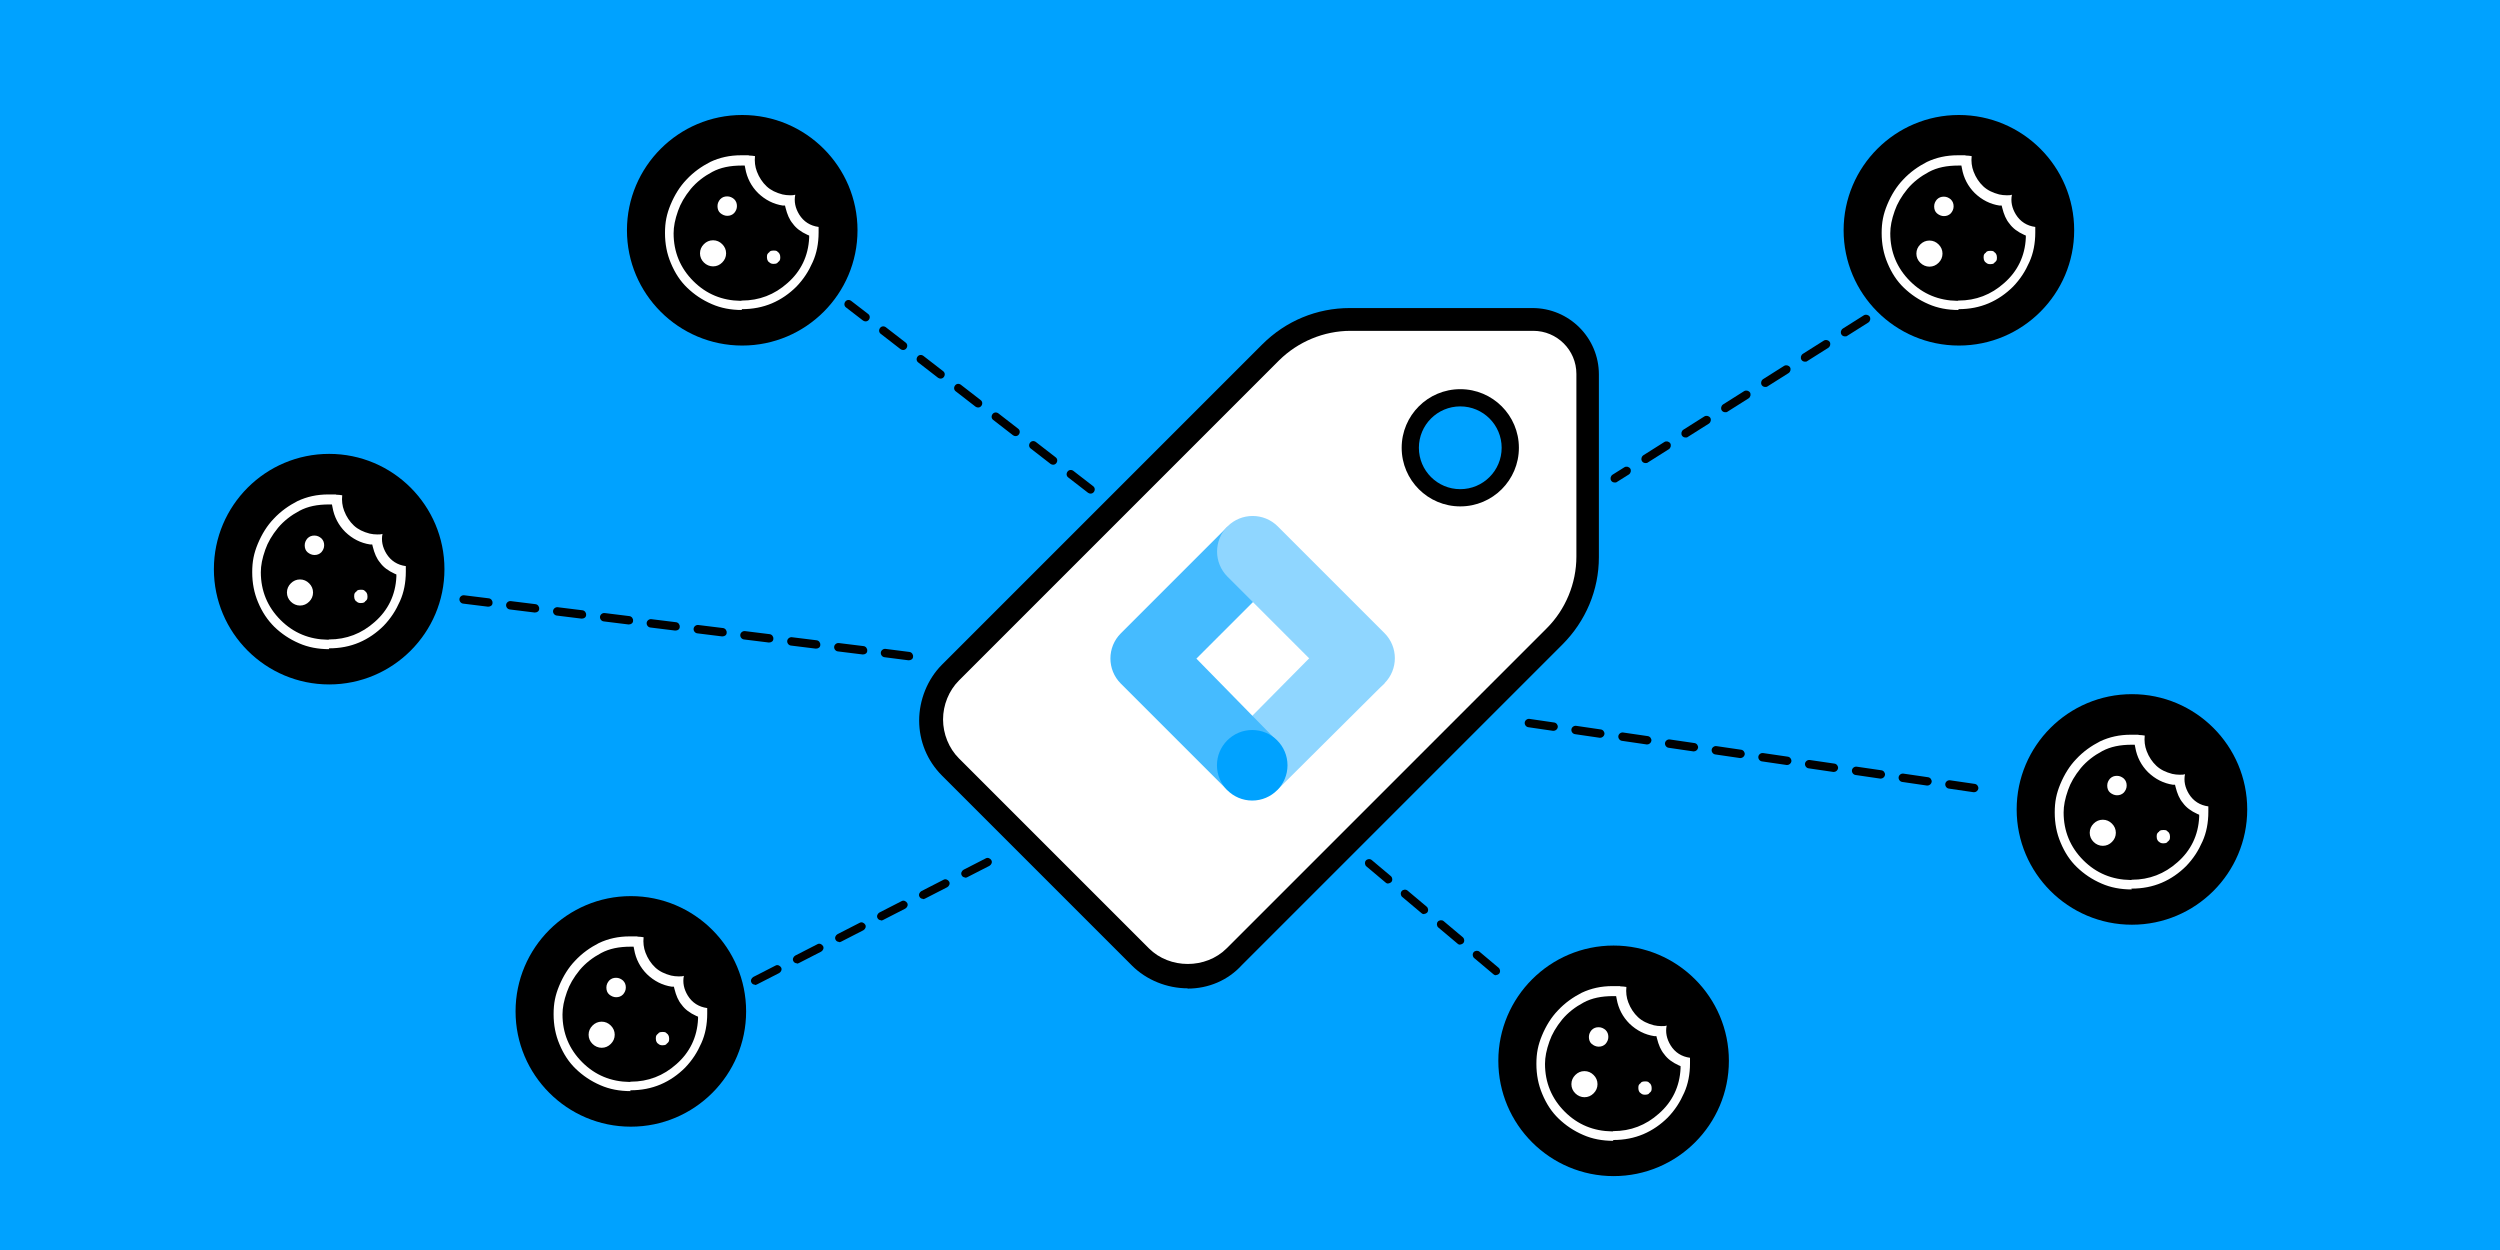 <svg width="900" height="450" viewBox="0 0 900 450" fill="none" xmlns="http://www.w3.org/2000/svg">
<rect x="0" y="0" width="900" height="450" fill="#333333" stroke="none"/>
<g clip-path="url(#clip0_1066_66944)">
<path d="M900 0H0V450H900V0Z" fill="#00A2FF"/>
<path d="M118.5 163.398C141.4 163.398 160 181.998 160 204.898C160 227.798 141.4 246.398 118.5 246.398C95.6 246.398 77 227.798 77 204.898C77 181.998 95.6 163.398 118.5 163.398Z" fill="black"/>
<path d="M392.597 177.701C392.297 177.701 391.997 177.601 391.697 177.401L384.597 171.901C383.897 171.401 383.797 170.501 384.297 169.801C384.797 169.101 385.697 169.001 386.397 169.501L393.497 175.001C394.197 175.501 394.297 176.401 393.797 177.101C393.497 177.501 393.097 177.701 392.597 177.701ZM379.097 167.301C378.797 167.301 378.497 167.201 378.197 167.001L371.097 161.501C370.397 161.001 370.297 160.101 370.797 159.401C371.297 158.701 372.197 158.601 372.897 159.101L379.997 164.601C380.697 165.101 380.797 166.001 380.297 166.701C379.997 167.101 379.597 167.301 379.097 167.301ZM365.597 157.001C365.297 157.001 364.997 156.901 364.697 156.701L357.597 151.201C356.897 150.701 356.797 149.801 357.297 149.101C357.797 148.401 358.697 148.301 359.397 148.801L366.497 154.301C367.197 154.801 367.297 155.701 366.797 156.401C366.497 156.801 366.097 157.001 365.597 157.001ZM352.097 146.701C351.797 146.701 351.497 146.601 351.197 146.401L344.097 140.901C343.397 140.401 343.297 139.501 343.797 138.801C344.297 138.101 345.197 138.001 345.897 138.501L352.997 144.001C353.697 144.501 353.797 145.401 353.297 146.101C352.997 146.501 352.597 146.701 352.097 146.701ZM338.597 136.301C338.297 136.301 337.997 136.201 337.697 136.001L330.597 130.501C329.897 130.001 329.797 129.101 330.297 128.401C330.797 127.701 331.697 127.601 332.397 128.101L339.497 133.601C340.197 134.101 340.297 135.001 339.797 135.701C339.497 136.101 339.097 136.301 338.597 136.301ZM325.097 126.001C324.797 126.001 324.497 125.901 324.197 125.701L317.097 120.201C316.397 119.701 316.297 118.801 316.797 118.101C317.297 117.401 318.197 117.301 318.897 117.801L325.997 123.301C326.697 123.801 326.797 124.701 326.297 125.401C325.997 125.801 325.597 126.001 325.097 126.001ZM311.597 115.701C311.297 115.701 310.997 115.601 310.697 115.401L304.597 110.701C303.897 110.201 303.797 109.301 304.297 108.601C304.797 107.901 305.697 107.801 306.397 108.301L312.497 113.001C313.197 113.501 313.297 114.401 312.797 115.101C312.497 115.501 312.097 115.701 311.597 115.701Z" fill="black"/>
<path d="M327.202 237.7C327.202 237.7 327.102 237.7 327.002 237.7L318.402 236.6C317.602 236.5 317.002 235.7 317.102 234.9C317.202 234.1 318.002 233.5 318.802 233.6L327.402 234.7C328.202 234.8 328.802 235.6 328.702 236.4C328.702 237.2 328.002 237.7 327.202 237.7ZM310.702 235.6C310.702 235.6 310.602 235.6 310.502 235.6L301.602 234.5C300.802 234.4 300.202 233.6 300.302 232.8C300.402 232 301.202 231.4 302.002 231.5L310.902 232.6C311.702 232.7 312.302 233.5 312.202 234.3C312.202 235.1 311.502 235.6 310.702 235.6ZM293.802 233.5C293.802 233.5 293.702 233.5 293.602 233.5L284.702 232.4C283.902 232.3 283.302 231.5 283.402 230.7C283.502 229.9 284.302 229.3 285.102 229.4L294.002 230.5C294.802 230.6 295.402 231.4 295.302 232.2C295.302 233 294.602 233.5 293.802 233.5ZM276.902 231.3C276.902 231.3 276.802 231.3 276.702 231.3L267.802 230.2C267.002 230.1 266.402 229.3 266.502 228.5C266.602 227.7 267.402 227.1 268.202 227.2L277.102 228.3C277.902 228.4 278.502 229.2 278.402 230C278.402 230.8 277.702 231.3 276.902 231.3ZM260.102 229.1C260.102 229.1 260.002 229.1 259.902 229.1L251.002 228C250.202 227.9 249.602 227.1 249.702 226.3C249.802 225.5 250.602 224.9 251.402 225L260.302 226.1C261.102 226.2 261.702 227 261.602 227.8C261.602 228.6 260.902 229.1 260.102 229.1ZM243.202 227C243.202 227 243.102 227 243.002 227L234.102 225.9C233.302 225.8 232.702 225 232.802 224.2C232.902 223.4 233.702 222.8 234.502 222.9L243.402 224C244.202 224.1 244.802 224.9 244.702 225.7C244.702 226.5 244.002 227 243.202 227ZM226.402 224.8C226.402 224.8 226.302 224.8 226.202 224.8L217.302 223.7C216.502 223.6 215.902 222.8 216.002 222C216.102 221.2 216.902 220.6 217.702 220.7L226.602 221.8C227.402 221.9 228.002 222.7 227.902 223.5C227.902 224.3 227.202 224.8 226.402 224.8ZM209.502 222.7C209.502 222.7 209.402 222.7 209.302 222.7L200.402 221.6C199.602 221.5 199.002 220.7 199.102 219.9C199.202 219.1 200.002 218.5 200.802 218.6L209.702 219.7C210.502 219.8 211.102 220.6 211.002 221.4C211.002 222.2 210.302 222.7 209.502 222.7ZM192.602 220.5C192.602 220.5 192.502 220.5 192.402 220.5L183.502 219.4C182.702 219.3 182.102 218.5 182.202 217.7C182.302 216.9 183.102 216.3 183.902 216.4L192.802 217.5C193.602 217.6 194.202 218.4 194.102 219.2C194.102 220 193.402 220.5 192.602 220.5ZM175.802 218.4C175.802 218.4 175.702 218.4 175.602 218.4L166.702 217.3C165.902 217.2 165.302 216.4 165.402 215.6C165.502 214.8 166.302 214.2 167.102 214.3L176.002 215.4C176.802 215.5 177.402 216.3 177.302 217.1C177.302 217.9 176.602 218.4 175.802 218.4Z" fill="black"/>
<path d="M271.803 354.499C271.303 354.499 270.703 354.199 270.503 353.699C270.103 352.999 270.503 352.099 271.203 351.699L279.203 347.599C279.903 347.199 280.803 347.599 281.203 348.299C281.603 348.999 281.203 349.899 280.503 350.299L272.503 354.399C272.303 354.499 272.003 354.599 271.803 354.599V354.499ZM286.903 346.799C286.403 346.799 285.803 346.499 285.603 345.999C285.203 345.299 285.603 344.399 286.303 343.999L294.303 339.899C295.003 339.499 295.903 339.899 296.303 340.599C296.703 341.299 296.303 342.199 295.603 342.599L287.603 346.699C287.403 346.799 287.103 346.899 286.903 346.899V346.799ZM302.103 339.099C301.603 339.099 301.003 338.799 300.803 338.299C300.403 337.599 300.803 336.699 301.503 336.299L309.503 332.199C310.203 331.799 311.103 332.199 311.503 332.899C311.903 333.599 311.503 334.499 310.803 334.899L302.803 338.999C302.603 339.099 302.303 339.199 302.103 339.199V339.099ZM317.203 331.299C316.703 331.299 316.103 330.999 315.903 330.499C315.503 329.799 315.903 328.899 316.603 328.499L324.603 324.399C325.303 323.999 326.203 324.399 326.603 325.099C327.003 325.799 326.603 326.699 325.903 327.099L317.903 331.199C317.703 331.299 317.403 331.399 317.203 331.399V331.299ZM332.303 323.599C331.803 323.599 331.203 323.299 331.003 322.799C330.603 322.099 331.003 321.199 331.703 320.799L339.703 316.699C340.403 316.299 341.303 316.699 341.703 317.399C342.103 318.099 341.703 318.999 341.003 319.399L333.003 323.499C332.803 323.599 332.503 323.699 332.303 323.699V323.599ZM347.503 315.899C347.003 315.899 346.403 315.599 346.203 315.099C345.803 314.399 346.203 313.499 346.903 313.099L354.903 308.999C355.603 308.599 356.503 308.999 356.903 309.699C357.303 310.399 356.903 311.299 356.203 311.699L348.203 315.799C348.003 315.899 347.703 315.999 347.503 315.999V315.899Z" fill="black"/>
<path d="M538.603 351.101C538.303 351.101 537.903 351.001 537.603 350.701L530.703 344.901C530.103 344.401 530.003 343.401 530.503 342.801C531.003 342.201 532.003 342.101 532.603 342.601L539.503 348.401C540.103 348.901 540.203 349.901 539.703 350.501C539.403 350.801 539.003 351.001 538.603 351.001V351.101ZM525.703 340.101C525.403 340.101 525.003 340.001 524.703 339.701L517.803 333.901C517.203 333.401 517.103 332.401 517.603 331.801C518.103 331.201 519.103 331.101 519.703 331.601L526.603 337.401C527.203 337.901 527.303 338.901 526.803 339.501C526.503 339.801 526.103 340.001 525.703 340.001V340.101ZM512.703 329.101C512.403 329.101 512.003 329.001 511.703 328.701L504.803 322.901C504.203 322.401 504.103 321.401 504.603 320.801C505.103 320.201 506.103 320.101 506.703 320.601L513.603 326.401C514.203 326.901 514.303 327.901 513.803 328.501C513.503 328.801 513.103 329.001 512.703 329.001V329.101ZM499.803 318.101C499.503 318.101 499.103 318.001 498.803 317.701L491.903 311.901C491.303 311.401 491.203 310.401 491.703 309.801C492.203 309.201 493.203 309.101 493.803 309.601L500.703 315.401C501.303 315.901 501.403 316.901 500.903 317.501C500.603 317.801 500.203 318.001 499.803 318.001V318.101Z" fill="black"/>
<path d="M581.301 173.701C580.801 173.701 580.301 173.501 580.001 173.001C579.601 172.301 579.801 171.401 580.501 170.901L584.801 168.201C585.501 167.801 586.401 168.001 586.901 168.701C587.301 169.401 587.101 170.301 586.401 170.801L582.101 173.501C581.901 173.701 581.601 173.701 581.301 173.701ZM592.401 166.701C591.901 166.701 591.401 166.501 591.101 166.001C590.701 165.301 590.901 164.401 591.601 163.901L599.201 159.101C599.901 158.701 600.801 158.901 601.301 159.601C601.701 160.301 601.501 161.201 600.801 161.701L593.201 166.501C593.001 166.701 592.701 166.701 592.401 166.701ZM606.801 157.501C606.301 157.501 605.801 157.301 605.501 156.801C605.101 156.101 605.301 155.201 606.001 154.701L613.601 149.901C614.301 149.501 615.201 149.701 615.701 150.401C616.101 151.101 615.901 152.001 615.201 152.501L607.601 157.301C607.401 157.501 607.101 157.501 606.801 157.501ZM621.101 148.401C620.601 148.401 620.101 148.201 619.801 147.701C619.401 147.001 619.601 146.101 620.301 145.601L627.901 140.801C628.601 140.401 629.501 140.601 630.001 141.301C630.401 142.001 630.201 142.901 629.501 143.401L621.901 148.201C621.701 148.401 621.401 148.401 621.101 148.401ZM635.501 139.301C635.001 139.301 634.501 139.101 634.201 138.601C633.801 137.901 634.001 137.001 634.701 136.501L642.301 131.701C643.001 131.301 643.901 131.501 644.401 132.201C644.801 132.901 644.601 133.801 643.901 134.301L636.301 139.101C636.101 139.301 635.801 139.301 635.501 139.301ZM649.801 130.201C649.301 130.201 648.801 130.001 648.501 129.501C648.101 128.801 648.301 127.901 649.001 127.401L656.601 122.601C657.301 122.201 658.201 122.401 658.701 123.101C659.101 123.801 658.901 124.701 658.201 125.201L650.601 130.001C650.401 130.201 650.101 130.201 649.801 130.201ZM664.201 121.101C663.701 121.101 663.201 120.901 662.901 120.401C662.501 119.701 662.701 118.801 663.401 118.301L671.001 113.501C671.701 113.101 672.601 113.301 673.101 114.001C673.501 114.701 673.301 115.601 672.601 116.101L665.001 120.901C664.801 121.101 664.501 121.101 664.201 121.101Z" fill="black"/>
<path d="M118.497 233.7C114.497 233.7 110.897 233 107.697 231.6C104.197 230.1 101.297 228.1 98.797 225.7C96.297 223.2 94.397 220.4 92.897 216.8C91.497 213.5 90.797 209.9 90.797 206C90.797 202.1 91.397 199.2 92.797 195.8C94.297 192.2 96.197 189.2 98.497 186.8C101.097 184 103.997 182 107.097 180.4C110.497 178.8 114.097 178 118.197 178C122.297 178 120.197 178 120.597 178C120.797 178 120.997 178 121.097 178.1H121.197C121.797 178.1 122.497 178.2 123.197 178.3C122.997 180.2 123.197 182.1 123.897 183.9C124.697 186 125.897 187.8 127.397 189.2C128.897 190.6 130.797 191.5 133.097 192.1C133.997 192.3 134.897 192.4 135.797 192.4C136.697 192.4 137.097 192.4 137.697 192.2C137.197 194.6 137.697 197 139.097 199.3C140.697 201.9 143.097 203.4 146.097 203.8V205.8C146.097 209.7 145.397 213.3 143.997 216.4C142.497 219.8 140.697 222.6 138.097 225.3C135.597 227.8 132.597 229.9 129.297 231.3C125.997 232.7 122.397 233.4 118.497 233.4H118.397L118.497 233.7ZM118.297 230.2H118.497C124.697 230.2 130.197 228.1 134.897 223.9C139.697 219.7 142.397 214.2 142.697 207.6V206.8L141.997 206.5C139.797 205.5 137.997 204.2 136.797 202.5C135.597 201.1 134.797 199.2 134.197 196.8L133.997 196H133.197C129.897 195.5 126.897 194 124.297 191.5C121.897 189.1 120.297 186.1 119.697 182.6L119.497 181.6H118.497C114.197 181.6 110.797 182.3 107.797 183.9C104.797 185.5 102.197 187.5 100.097 190C97.897 192.7 96.397 195.3 95.497 197.9C94.397 201 93.897 203.6 93.897 206C93.897 212.7 96.297 218.5 100.997 223.2C105.697 227.9 111.397 230.2 117.997 230.3H118.397L118.297 230.2ZM129.897 217.1C129.097 217.1 128.697 216.9 128.197 216.4H128.097C127.997 216.2 127.497 215.8 127.497 214.7C127.497 213.6 127.697 213.5 128.197 213H128.297C128.397 212.7 128.697 212.3 129.897 212.3C131.097 212.3 131.097 212.5 131.597 213H131.697C131.797 213.2 132.297 213.6 132.297 214.7C132.297 215.8 132.097 215.9 131.597 216.4H131.497C131.397 216.7 131.097 217.1 129.897 217.1ZM107.997 218C106.797 218 105.597 217.5 104.697 216.6C103.797 215.7 103.297 214.6 103.297 213.3C103.297 212 103.797 210.9 104.697 210C105.597 209.1 106.697 208.6 107.997 208.6C109.297 208.6 110.397 209.1 111.297 210C112.197 210.9 112.697 212 112.697 213.3C112.697 214.6 112.197 215.7 111.297 216.6C110.397 217.5 109.297 218 107.997 218ZM113.197 199.8C112.297 199.8 111.397 199.4 110.697 198.8C109.997 198.2 109.697 197.3 109.697 196.3C109.697 195.3 110.097 194.5 110.697 193.8C111.397 193.1 112.197 192.8 113.197 192.8C114.197 192.8 114.997 193.2 115.697 193.8C116.397 194.5 116.697 195.3 116.697 196.3C116.697 197.3 116.297 198.1 115.697 198.8C114.997 199.5 114.197 199.8 113.197 199.8Z" fill="white"/>
<path d="M267.203 41.398C290.103 41.398 308.703 59.998 308.703 82.898C308.703 105.798 290.103 124.398 267.203 124.398C244.303 124.398 225.703 105.798 225.703 82.898C225.703 59.998 244.303 41.398 267.203 41.398Z" fill="black"/>
<path d="M267.098 111.598C263.098 111.598 259.498 110.898 256.298 109.498C252.798 107.998 249.898 105.998 247.398 103.598C244.898 101.198 242.998 98.298 241.498 94.698C240.098 91.398 239.398 87.798 239.398 83.898C239.398 79.998 239.998 77.098 241.398 73.698C242.898 70.098 244.798 67.098 247.098 64.698C249.698 61.898 252.598 59.898 255.698 58.298C259.098 56.698 262.698 55.898 266.798 55.898C270.898 55.898 268.798 55.898 269.198 55.898C269.398 55.898 269.598 55.898 269.698 55.998H269.798C270.398 55.998 271.098 56.098 271.798 56.198C271.598 58.098 271.798 59.998 272.498 61.798C273.298 63.898 274.498 65.698 275.998 67.098C277.498 68.498 279.398 69.398 281.698 69.998C282.598 70.198 283.498 70.298 284.398 70.298C285.298 70.298 285.698 70.298 286.298 70.098C285.798 72.498 286.298 74.898 287.698 77.198C289.298 79.798 291.698 81.298 294.698 81.698V83.698C294.698 87.598 293.998 91.198 292.598 94.298C291.098 97.698 289.298 100.498 286.698 103.198C284.198 105.698 281.198 107.798 277.898 109.198C274.598 110.598 270.998 111.298 267.098 111.298H266.998L267.098 111.598ZM266.898 108.198H267.098C273.298 108.198 278.798 106.098 283.498 101.898C288.298 97.698 290.998 92.198 291.298 85.598V84.798L290.598 84.498C288.398 83.498 286.598 82.198 285.398 80.498C284.198 79.098 283.398 77.198 282.798 74.798L282.598 73.998H281.798C278.498 73.498 275.498 71.998 272.898 69.498C270.498 67.098 268.898 64.098 268.298 60.598L268.098 59.598H267.098C262.798 59.598 259.398 60.298 256.398 61.898C253.398 63.498 250.798 65.498 248.698 67.998C246.498 70.698 244.998 73.298 244.098 75.898C242.998 78.998 242.498 81.598 242.498 83.998C242.498 90.698 244.898 96.498 249.598 101.198C254.298 105.898 259.998 108.198 266.598 108.298H266.998L266.898 108.198ZM278.498 94.998C277.698 94.998 277.298 94.798 276.798 94.298H276.698C276.598 94.098 276.098 93.698 276.098 92.598C276.098 91.498 276.298 91.398 276.798 90.898H276.898C276.998 90.598 277.298 90.198 278.498 90.198C279.698 90.198 279.698 90.398 280.198 90.898H280.298C280.398 91.098 280.898 91.498 280.898 92.598C280.898 93.698 280.698 93.798 280.198 94.298H280.098C279.998 94.598 279.698 94.998 278.498 94.998ZM256.698 95.898C255.498 95.898 254.298 95.398 253.398 94.498C252.498 93.598 251.998 92.498 251.998 91.198C251.998 89.898 252.498 88.798 253.398 87.898C254.298 86.998 255.398 86.498 256.698 86.498C257.998 86.498 259.098 86.998 259.998 87.898C260.898 88.798 261.398 89.898 261.398 91.198C261.398 92.498 260.898 93.598 259.998 94.498C259.098 95.398 257.998 95.898 256.698 95.898ZM261.798 77.698C260.898 77.698 259.998 77.298 259.298 76.698C258.598 76.098 258.298 75.198 258.298 74.198C258.298 73.198 258.698 72.398 259.298 71.698C259.998 70.998 260.798 70.698 261.798 70.698C262.798 70.698 263.598 71.098 264.298 71.698C264.998 72.398 265.298 73.198 265.298 74.198C265.298 75.198 264.898 75.998 264.298 76.698C263.598 77.398 262.798 77.698 261.798 77.698Z" fill="white"/>
<path d="M580.898 340.398C603.798 340.398 622.398 358.998 622.398 381.898C622.398 404.798 603.798 423.398 580.898 423.398C557.998 423.398 539.398 404.798 539.398 381.898C539.398 358.998 557.998 340.398 580.898 340.398Z" fill="black"/>
<path d="M580.802 410.7C576.802 410.7 573.202 410 570.002 408.6C566.502 407.1 563.602 405.1 561.102 402.7C558.602 400.3 556.702 397.4 555.202 393.8C553.802 390.5 553.102 386.9 553.102 383C553.102 379.1 553.702 376.2 555.102 372.8C556.602 369.2 558.502 366.2 560.802 363.8C563.402 361 566.302 359 569.402 357.4C572.802 355.8 576.402 355 580.502 355C584.602 355 582.502 355 582.902 355C583.102 355 583.302 355 583.402 355.1H583.502C584.102 355.1 584.802 355.2 585.502 355.3C585.302 357.2 585.502 359.1 586.202 360.9C587.002 363 588.202 364.8 589.702 366.2C591.202 367.6 593.102 368.5 595.402 369.1C596.302 369.3 597.202 369.4 598.102 369.4C599.002 369.4 599.402 369.4 600.002 369.2C599.502 371.6 600.002 374 601.402 376.3C603.002 378.9 605.402 380.4 608.402 380.8V382.8C608.402 386.7 607.702 390.3 606.302 393.4C604.802 396.8 603.002 399.6 600.402 402.3C597.902 404.8 594.902 406.9 591.602 408.3C588.302 409.7 584.702 410.4 580.802 410.4H580.702L580.802 410.7ZM580.602 407.2H580.802C587.002 407.2 592.502 405.1 597.202 400.9C602.002 396.7 604.702 391.2 605.002 384.6V383.8L604.302 383.5C602.102 382.5 600.302 381.2 599.102 379.5C597.902 378.1 597.102 376.2 596.502 373.8L596.302 373H595.502C592.202 372.5 589.202 371 586.602 368.5C584.202 366.1 582.602 363.1 582.002 359.6L581.802 358.6H580.802C576.502 358.6 573.102 359.3 570.102 360.9C567.102 362.5 564.502 364.5 562.402 367C560.202 369.7 558.702 372.3 557.802 374.9C556.702 378 556.202 380.6 556.202 383C556.202 389.7 558.602 395.5 563.302 400.2C568.002 404.9 573.702 407.2 580.302 407.3H580.702L580.602 407.2ZM592.202 394.1C591.402 394.1 591.002 393.9 590.502 393.4H590.402C590.302 393.2 589.802 392.8 589.802 391.7C589.802 390.6 590.002 390.5 590.502 390H590.602C590.702 389.7 591.002 389.3 592.202 389.3C593.402 389.3 593.402 389.5 593.902 390H594.002C594.102 390.2 594.602 390.6 594.602 391.7C594.602 392.8 594.402 392.9 593.902 393.4H593.802C593.702 393.7 593.402 394.1 592.202 394.1ZM570.402 395C569.202 395 568.002 394.5 567.102 393.6C566.202 392.7 565.702 391.6 565.702 390.3C565.702 389 566.202 387.9 567.102 387C568.002 386.1 569.102 385.6 570.402 385.6C571.702 385.6 572.802 386.1 573.702 387C574.602 387.9 575.102 389 575.102 390.3C575.102 391.6 574.602 392.7 573.702 393.6C572.802 394.5 571.702 395 570.402 395ZM575.502 376.8C574.602 376.8 573.702 376.4 573.002 375.8C572.302 375.2 572.002 374.3 572.002 373.3C572.002 372.3 572.402 371.5 573.002 370.8C573.702 370.1 574.502 369.8 575.502 369.8C576.502 369.8 577.302 370.2 578.002 370.8C578.702 371.5 579.002 372.3 579.002 373.3C579.002 374.3 578.602 375.1 578.002 375.8C577.302 376.5 576.502 376.8 575.502 376.8Z" fill="white"/>
<path d="M227.102 322.602C250.002 322.602 268.602 341.202 268.602 364.102C268.602 387.002 250.002 405.602 227.102 405.602C204.202 405.602 185.602 387.002 185.602 364.102C185.602 341.202 204.202 322.602 227.102 322.602Z" fill="black"/>
<path d="M226.997 392.802C222.997 392.802 219.397 392.102 216.197 390.702C212.697 389.202 209.797 387.202 207.297 384.802C204.797 382.402 202.897 379.502 201.397 375.902C199.997 372.602 199.297 369.002 199.297 365.102C199.297 361.202 199.897 358.302 201.297 354.902C202.797 351.302 204.697 348.302 206.997 345.902C209.597 343.102 212.497 341.102 215.597 339.502C218.997 337.902 222.597 337.102 226.697 337.102C230.797 337.102 228.697 337.102 229.097 337.102C229.297 337.102 229.497 337.102 229.597 337.202H229.697C230.297 337.202 230.997 337.302 231.697 337.402C231.497 339.302 231.697 341.202 232.397 343.002C233.197 345.102 234.397 346.902 235.897 348.302C237.397 349.702 239.297 350.602 241.597 351.202C242.497 351.402 243.397 351.502 244.297 351.502C245.197 351.502 245.597 351.502 246.197 351.302C245.697 353.702 246.197 356.102 247.597 358.402C249.197 361.002 251.597 362.502 254.597 362.902V364.902C254.597 368.802 253.897 372.402 252.497 375.502C250.997 378.902 249.197 381.702 246.597 384.402C244.097 386.902 241.097 389.002 237.797 390.402C234.497 391.802 230.897 392.502 226.997 392.502H226.897L226.997 392.802ZM226.897 389.402H227.097C233.297 389.402 238.797 387.302 243.497 383.102C248.297 378.902 250.997 373.402 251.297 366.802V366.002L250.597 365.702C248.397 364.702 246.597 363.402 245.397 361.702C244.197 360.302 243.397 358.402 242.797 356.002L242.597 355.202H241.797C238.497 354.702 235.497 353.202 232.897 350.702C230.497 348.302 228.897 345.302 228.297 341.802L228.097 340.802H227.097C222.797 340.802 219.397 341.502 216.397 343.102C213.397 344.702 210.797 346.702 208.697 349.202C206.497 351.902 204.997 354.502 204.097 357.102C202.997 360.202 202.497 362.802 202.497 365.202C202.497 371.902 204.897 377.702 209.597 382.402C214.297 387.102 219.997 389.402 226.597 389.502H226.997L226.897 389.402ZM238.497 376.302C237.697 376.302 237.297 376.102 236.797 375.602H236.697C236.597 375.402 236.097 375.002 236.097 373.902C236.097 372.802 236.297 372.702 236.797 372.202H236.897C236.997 371.902 237.297 371.502 238.497 371.502C239.697 371.502 239.697 371.702 240.197 372.202H240.297C240.397 372.402 240.897 372.802 240.897 373.902C240.897 375.002 240.697 375.102 240.197 375.602H240.097C239.997 375.902 239.697 376.302 238.497 376.302ZM216.597 377.202C215.397 377.202 214.197 376.702 213.297 375.802C212.397 374.902 211.897 373.802 211.897 372.502C211.897 371.202 212.397 370.102 213.297 369.202C214.197 368.302 215.297 367.802 216.597 367.802C217.897 367.802 218.997 368.302 219.897 369.202C220.797 370.102 221.297 371.202 221.297 372.502C221.297 373.802 220.797 374.902 219.897 375.802C218.997 376.702 217.897 377.202 216.597 377.202ZM221.797 359.002C220.897 359.002 219.997 358.602 219.297 358.002C218.597 357.402 218.297 356.502 218.297 355.502C218.297 354.502 218.697 353.702 219.297 353.002C219.997 352.302 220.797 352.002 221.797 352.002C222.797 352.002 223.597 352.402 224.297 353.002C224.997 353.702 225.297 354.502 225.297 355.502C225.297 356.502 224.897 357.302 224.297 358.002C223.597 358.702 222.797 359.002 221.797 359.002Z" fill="white"/>
<path d="M705.203 41.398C728.103 41.398 746.703 59.998 746.703 82.898C746.703 105.798 728.103 124.398 705.203 124.398C682.303 124.398 663.703 105.798 663.703 82.898C663.703 59.998 682.303 41.398 705.203 41.398Z" fill="black"/>
<path d="M705.098 111.598C701.098 111.598 697.498 110.898 694.298 109.498C690.798 107.998 687.898 105.998 685.398 103.598C682.898 101.198 680.998 98.298 679.498 94.698C678.098 91.398 677.398 87.798 677.398 83.898C677.398 79.998 677.998 77.098 679.398 73.698C680.898 70.098 682.798 67.098 685.098 64.698C687.698 61.898 690.598 59.898 693.698 58.298C697.098 56.698 700.698 55.898 704.798 55.898C708.898 55.898 706.798 55.898 707.198 55.898C707.398 55.898 707.598 55.898 707.698 55.998H707.798C708.398 55.998 709.098 56.098 709.798 56.198C709.598 58.098 709.798 59.998 710.498 61.798C711.298 63.898 712.498 65.698 713.998 67.098C715.498 68.498 717.398 69.398 719.698 69.998C720.598 70.198 721.498 70.298 722.398 70.298C723.298 70.298 723.698 70.298 724.298 70.098C723.798 72.498 724.298 74.898 725.698 77.198C727.298 79.798 729.698 81.298 732.698 81.698V83.698C732.698 87.598 731.998 91.198 730.598 94.298C729.098 97.698 727.298 100.498 724.698 103.198C722.198 105.698 719.198 107.798 715.898 109.198C712.598 110.598 708.998 111.298 705.098 111.298H704.998L705.098 111.598ZM704.898 108.198H705.098C711.298 108.198 716.798 106.098 721.498 101.898C726.298 97.698 728.998 92.198 729.298 85.598V84.798L728.598 84.498C726.398 83.498 724.598 82.198 723.398 80.498C722.198 79.098 721.398 77.198 720.798 74.798L720.598 73.998H719.798C716.498 73.498 713.498 71.998 710.898 69.498C708.498 67.098 706.898 64.098 706.298 60.598L706.098 59.598H705.098C700.798 59.598 697.398 60.298 694.398 61.898C691.398 63.498 688.798 65.498 686.698 67.998C684.498 70.698 682.998 73.298 682.098 75.898C680.998 78.998 680.498 81.598 680.498 83.998C680.498 90.698 682.898 96.498 687.598 101.198C692.298 105.898 697.998 108.198 704.598 108.298H704.998L704.898 108.198ZM716.498 95.098C715.698 95.098 715.298 94.898 714.798 94.398H714.698C714.598 94.198 714.098 93.798 714.098 92.698C714.098 91.598 714.298 91.498 714.798 90.998H714.898C714.998 90.698 715.298 90.298 716.498 90.298C717.698 90.298 717.698 90.498 718.198 90.998H718.298C718.398 91.198 718.898 91.598 718.898 92.698C718.898 93.798 718.698 93.898 718.198 94.398H718.098C717.998 94.698 717.698 95.098 716.498 95.098ZM694.598 95.998C693.398 95.998 692.198 95.498 691.298 94.598C690.398 93.698 689.898 92.598 689.898 91.298C689.898 89.998 690.398 88.898 691.298 87.998C692.198 87.098 693.298 86.598 694.598 86.598C695.898 86.598 696.998 87.098 697.898 87.998C698.798 88.898 699.298 89.998 699.298 91.298C699.298 92.598 698.798 93.698 697.898 94.598C696.998 95.498 695.898 95.998 694.598 95.998ZM699.798 77.798C698.898 77.798 697.998 77.398 697.298 76.798C696.598 76.198 696.298 75.298 696.298 74.298C696.298 73.298 696.698 72.498 697.298 71.798C697.998 71.098 698.798 70.798 699.798 70.798C700.798 70.798 701.598 71.198 702.298 71.798C702.998 72.498 703.298 73.298 703.298 74.298C703.298 75.298 702.898 76.098 702.298 76.798C701.598 77.498 700.798 77.798 699.798 77.798Z" fill="white"/>
<path d="M767.5 249.898C790.4 249.898 809 268.498 809 291.398C809 314.298 790.4 332.898 767.5 332.898C744.6 332.898 726 314.298 726 291.398C726 268.498 744.6 249.898 767.5 249.898Z" fill="black"/>
<path d="M767.403 320.2C763.403 320.2 759.803 319.5 756.603 318.1C753.103 316.6 750.203 314.6 747.703 312.2C745.203 309.8 743.303 306.9 741.803 303.3C740.403 300 739.703 296.4 739.703 292.5C739.703 288.6 740.303 285.7 741.703 282.3C743.203 278.7 745.103 275.7 747.403 273.3C750.003 270.5 752.903 268.5 756.003 266.9C759.403 265.3 763.003 264.5 767.103 264.5C771.203 264.5 769.103 264.5 769.503 264.5C769.703 264.5 769.903 264.5 770.003 264.6H770.103C770.703 264.6 771.403 264.7 772.103 264.8C771.903 266.7 772.103 268.6 772.803 270.4C773.603 272.5 774.803 274.3 776.303 275.7C777.803 277.1 779.703 278 782.003 278.6C782.903 278.8 783.803 278.9 784.703 278.9C785.603 278.9 786.003 278.9 786.603 278.7C786.103 281.1 786.603 283.5 788.003 285.8C789.603 288.4 792.003 289.9 795.003 290.3V292.3C795.003 296.2 794.303 299.8 792.903 302.9C791.403 306.3 789.603 309.1 787.003 311.8C784.503 314.3 781.503 316.4 778.203 317.8C774.903 319.2 771.303 319.9 767.403 319.9H767.303L767.403 320.2ZM767.303 316.7H767.503C773.703 316.7 779.203 314.6 783.903 310.4C788.703 306.2 791.403 300.7 791.703 294.1V293.3L791.003 293C788.803 292 787.003 290.7 785.803 289C784.603 287.6 783.803 285.7 783.203 283.3L783.003 282.5H782.203C778.903 282 775.903 280.5 773.303 278C770.903 275.6 769.303 272.6 768.703 269.1L768.503 268.1H767.503C763.203 268.1 759.803 268.8 756.803 270.4C753.803 272 751.203 274 749.103 276.5C746.903 279.2 745.403 281.8 744.503 284.4C743.403 287.5 742.903 290.1 742.903 292.5C742.903 299.2 745.303 305 750.003 309.7C754.703 314.4 760.403 316.7 767.003 316.8H767.403L767.303 316.7ZM778.803 303.6C778.003 303.6 777.603 303.4 777.103 302.9H777.003C776.903 302.7 776.403 302.3 776.403 301.2C776.403 300.1 776.603 300 777.103 299.5H777.203C777.303 299.2 777.603 298.8 778.803 298.8C780.003 298.8 780.003 299 780.503 299.5H780.603C780.703 299.7 781.203 300.1 781.203 301.2C781.203 302.3 781.003 302.4 780.503 302.9H780.403C780.303 303.2 780.003 303.6 778.803 303.6ZM757.003 304.5C755.803 304.5 754.603 304 753.703 303.1C752.803 302.2 752.303 301.1 752.303 299.8C752.303 298.5 752.803 297.4 753.703 296.5C754.603 295.6 755.703 295.1 757.003 295.1C758.303 295.1 759.403 295.6 760.303 296.5C761.203 297.4 761.703 298.5 761.703 299.8C761.703 301.1 761.203 302.2 760.303 303.1C759.403 304 758.303 304.5 757.003 304.5ZM762.103 286.3C761.203 286.3 760.303 285.9 759.603 285.3C758.903 284.7 758.603 283.8 758.603 282.8C758.603 281.8 759.003 281 759.603 280.3C760.303 279.6 761.103 279.3 762.103 279.3C763.103 279.3 763.903 279.7 764.603 280.3C765.303 281 765.603 281.8 765.603 282.8C765.603 283.8 765.203 284.6 764.603 285.3C763.903 286 763.103 286.3 762.103 286.3Z" fill="white"/>
<path d="M710.702 285.2C710.702 285.2 710.602 285.2 710.502 285.2L701.601 283.9C700.801 283.8 700.201 283 700.301 282.2C700.401 281.4 701.202 280.8 702.002 280.9L710.902 282.2C711.702 282.3 712.302 283.1 712.202 283.9C712.102 284.6 711.402 285.2 710.702 285.2ZM693.902 282.8C693.902 282.8 693.802 282.8 693.702 282.8L684.801 281.5C684.001 281.4 683.402 280.6 683.502 279.8C683.602 279 684.402 278.4 685.202 278.5L694.101 279.8C694.901 279.9 695.502 280.7 695.402 281.5C695.302 282.2 694.602 282.8 693.902 282.8ZM677.101 280.3C677.101 280.3 677.002 280.3 676.902 280.3L668.002 279C667.202 278.9 666.602 278.1 666.702 277.3C666.802 276.5 667.602 275.9 668.402 276L677.301 277.3C678.101 277.4 678.701 278.2 678.601 279C678.501 279.7 677.801 280.3 677.101 280.3ZM660.202 277.9C660.202 277.9 660.102 277.9 660.002 277.9L651.101 276.6C650.301 276.5 649.701 275.7 649.801 274.9C649.901 274.1 650.702 273.5 651.502 273.6L660.402 274.9C661.202 275 661.802 275.8 661.702 276.6C661.602 277.3 660.902 277.9 660.202 277.9ZM643.402 275.4C643.402 275.4 643.302 275.4 643.202 275.4L634.301 274.1C633.501 274 632.902 273.2 633.002 272.4C633.102 271.6 633.902 271 634.702 271.1L643.601 272.4C644.401 272.5 645.002 273.3 644.902 274.1C644.802 274.8 644.102 275.4 643.402 275.4ZM626.601 272.9C626.601 272.9 626.502 272.9 626.402 272.9L617.502 271.6C616.702 271.5 616.102 270.7 616.202 269.9C616.302 269.1 617.102 268.5 617.902 268.6L626.801 269.9C627.601 270 628.201 270.8 628.101 271.6C628.001 272.3 627.301 272.9 626.601 272.9ZM609.801 270.5C609.801 270.5 609.701 270.5 609.601 270.5L600.702 269.2C599.902 269.1 599.302 268.3 599.402 267.5C599.502 266.7 600.301 266.1 601.101 266.2L610.002 267.5C610.802 267.6 611.401 268.4 611.301 269.2C611.201 269.9 610.501 270.5 609.801 270.5ZM593.002 268C593.002 268 592.901 268 592.801 268L583.902 266.7C583.102 266.6 582.501 265.8 582.601 265C582.701 264.2 583.501 263.6 584.301 263.7L593.202 265C594.002 265.1 594.602 265.9 594.502 266.7C594.402 267.4 593.702 268 593.002 268ZM576.101 265.6C576.101 265.6 576.002 265.6 575.902 265.6L567.002 264.3C566.202 264.2 565.602 263.4 565.702 262.6C565.802 261.8 566.602 261.2 567.402 261.3L576.301 262.6C577.101 262.7 577.701 263.5 577.601 264.3C577.501 265 576.801 265.6 576.101 265.6ZM559.301 263.1C559.301 263.1 559.201 263.1 559.101 263.1L550.202 261.8C549.402 261.7 548.802 260.9 548.902 260.1C549.002 259.3 549.801 258.7 550.601 258.8L559.502 260.1C560.302 260.2 560.901 261 560.801 261.8C560.701 262.5 560.001 263.1 559.301 263.1Z" fill="black"/>
<path d="M427.598 355.798C420.098 355.798 412.698 352.798 407.498 347.598L339.098 279.198C333.798 273.898 330.898 266.798 330.898 259.398C330.898 251.998 333.898 244.498 339.098 239.298L454.398 123.998C462.898 115.498 474.098 110.898 485.898 110.898H551.698C564.898 110.898 575.598 121.598 575.598 134.798V200.598C575.598 212.398 570.898 223.598 562.398 232.098L447.098 347.398C442.098 352.898 435.098 355.898 427.498 355.898L427.598 355.798Z" fill="black"/>
<path d="M486.2 119.102C476.6 119.102 467.3 123.002 460.5 129.702L345.2 245.002C341.6 248.602 339.5 253.802 339.5 259.002C339.5 264.202 341.6 269.402 345.2 273.002L413.6 341.402C421.1 348.902 434.1 348.902 441.6 341.402L556.9 226.102C563.6 219.402 567.5 210.002 567.5 200.402V134.602C567.5 126.002 560.5 119.102 552 119.102H486.2Z" fill="white"/>
<path d="M525.702 182.302C537.355 182.302 546.802 172.855 546.802 161.202C546.802 149.548 537.355 140.102 525.702 140.102C514.048 140.102 504.602 149.548 504.602 161.202C504.602 172.855 514.048 182.302 525.702 182.302Z" fill="black"/>
<path d="M525.697 176.101C533.926 176.101 540.597 169.43 540.597 161.201C540.597 152.972 533.926 146.301 525.697 146.301C517.468 146.301 510.797 152.972 510.797 161.201C510.797 169.43 517.468 176.101 525.697 176.101Z" fill="#00A2FF"/>
<path d="M459.902 284.298L442.102 266.498L480.302 227.898L498.402 245.998L459.902 284.298Z" fill="#8FD6FF"/>
<path d="M460 207.702L441.9 189.602L403.5 228.002C398.5 233.002 398.5 241.102 403.5 246.102L441.9 284.502L459.7 266.702L430.7 237.102L460.1 207.702H460Z" fill="#45BBFF"/>
<path d="M498.398 227.9L459.998 189.5C454.998 184.5 446.898 184.5 441.898 189.5C436.898 194.5 436.898 202.6 441.898 207.6L480.298 246C485.298 251 493.398 251 498.398 246C503.398 241 503.398 232.9 498.398 227.9Z" fill="#8FD6FF"/>
<path d="M450.802 288.201C457.802 288.201 463.502 282.501 463.502 275.501C463.502 268.501 457.802 262.801 450.802 262.801C443.802 262.801 438.102 268.501 438.102 275.501C438.102 282.501 443.802 288.201 450.802 288.201Z" fill="#00A2FF"/>
</g>
<defs>
<clipPath id="clip0_1066_66944">
<rect width="900" height="450" fill="white"/>
</clipPath>
</defs>
</svg>
